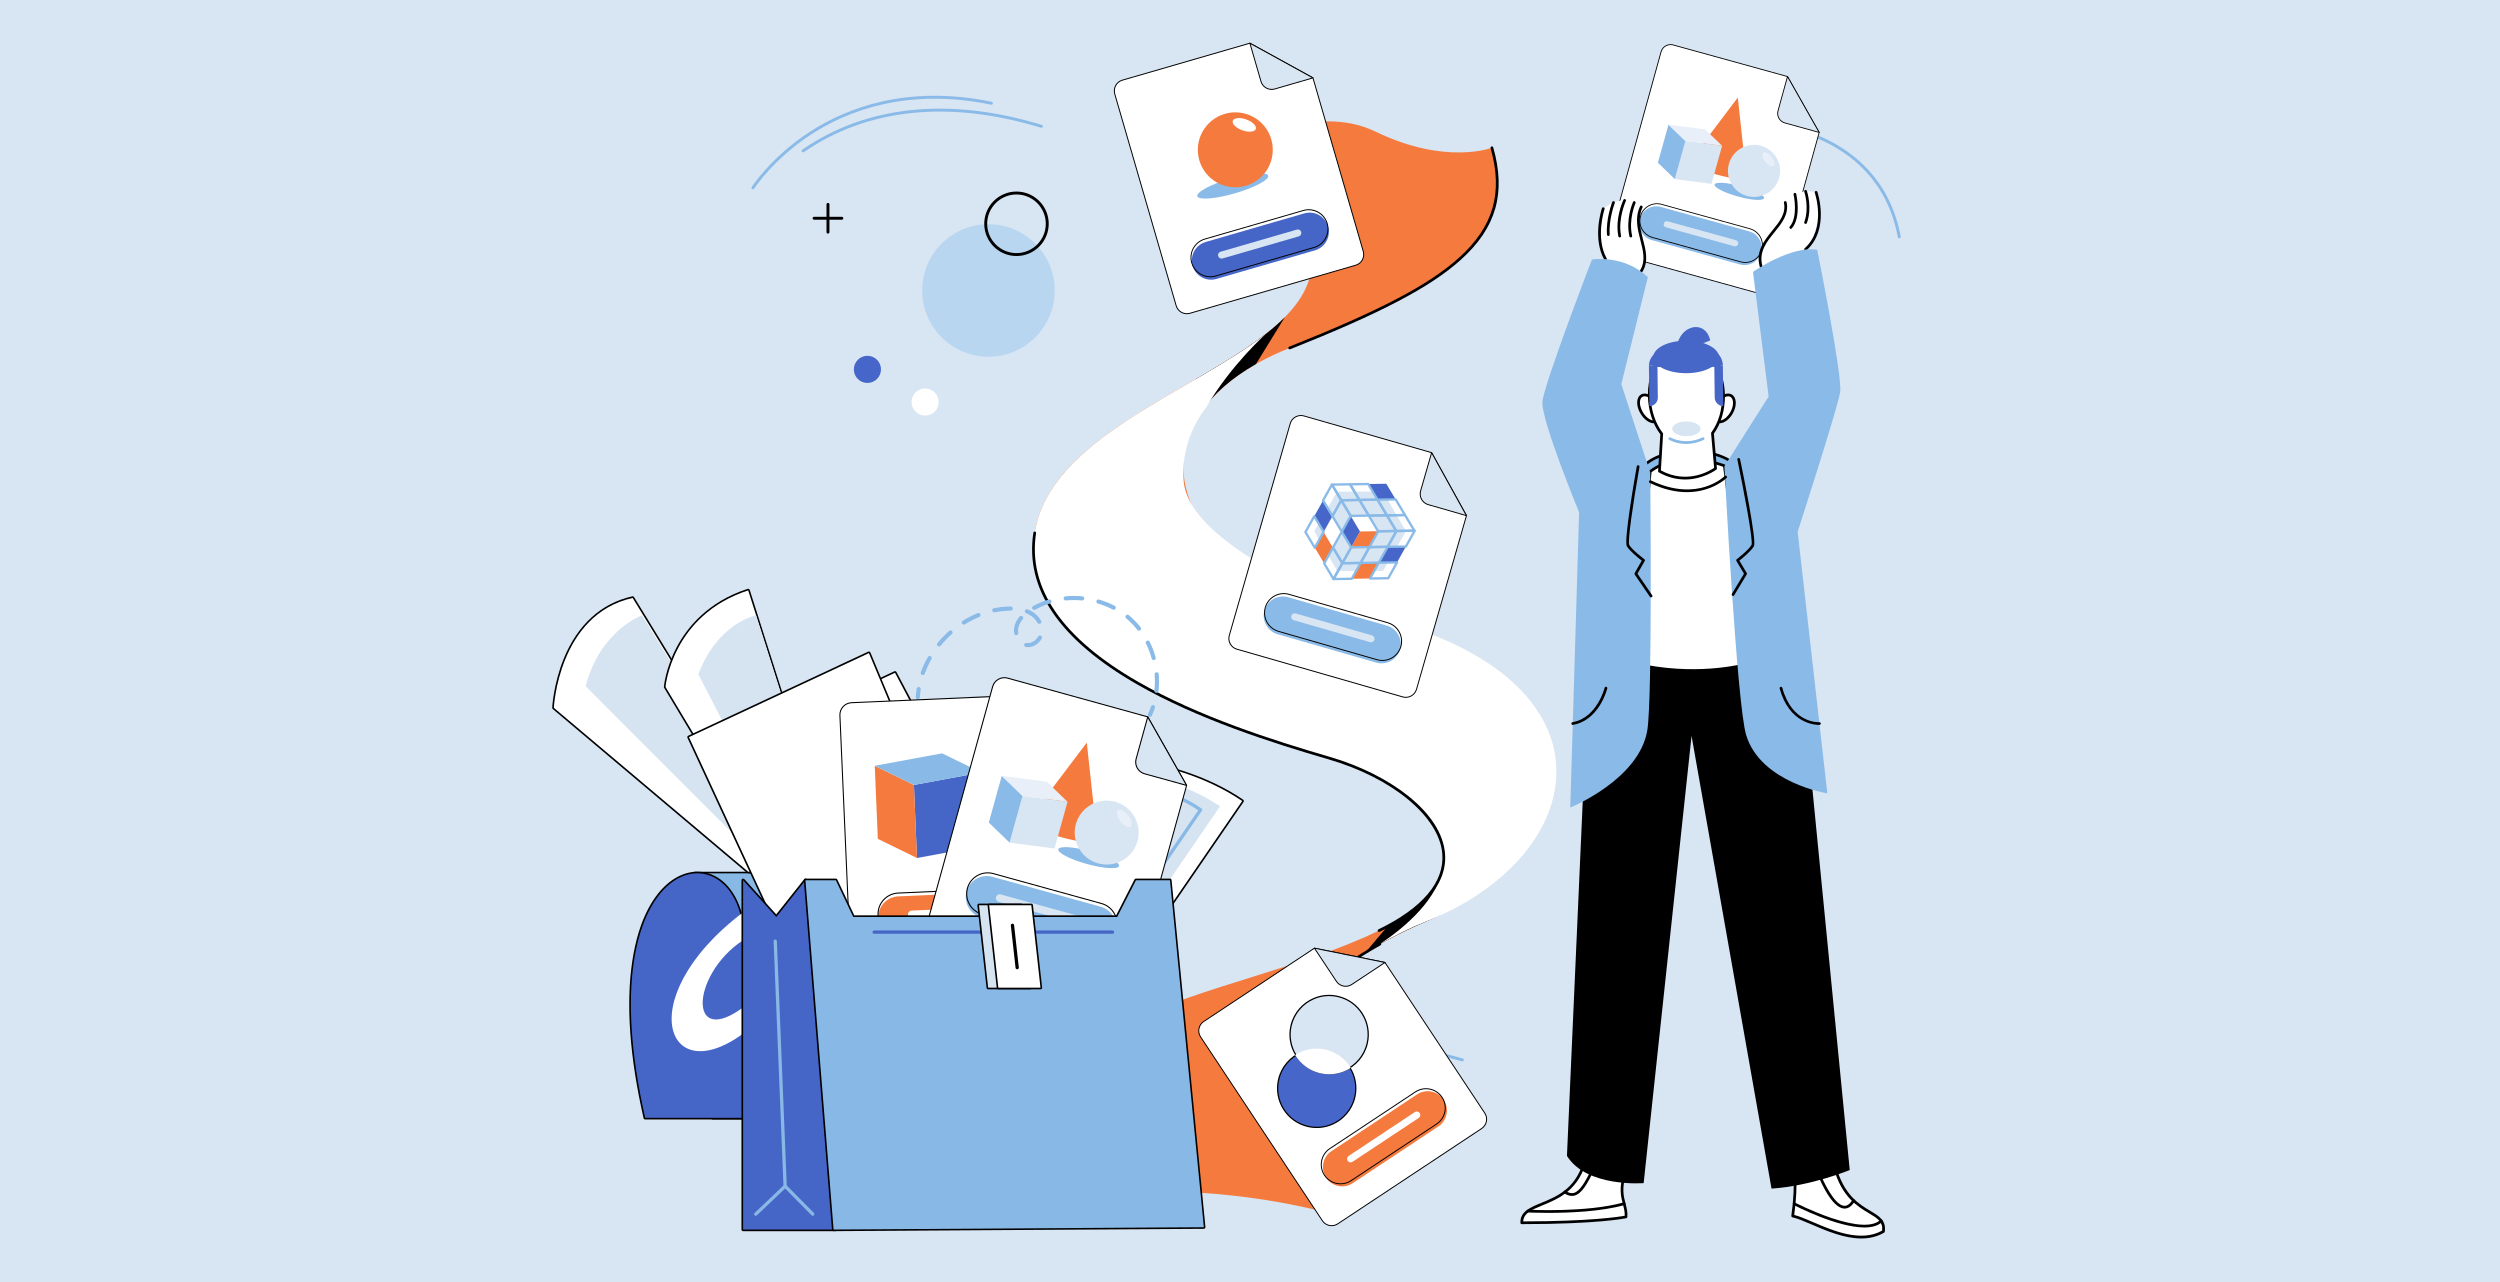 <?xml version="1.0" encoding="UTF-8"?>
<svg id="Layer_1" xmlns="http://www.w3.org/2000/svg" viewBox="0 0 1872 960">
  <rect x="0" y="0" width="1872" height="960" fill="#333333" stroke="none"/>
  <defs>
    <style>
      .cls-1 {
        fill: #4666c9;
      }

      .cls-2 {
        fill: #88b8e5;
      }

      .cls-3 {
        fill: #f57a3e;
      }

      .cls-4 {
        fill: #d6e3f1;
      }

      .cls-5 {
        fill: #4666c8;
      }

      .cls-6 {
        fill: #fff;
      }

      .cls-7 {
        fill: #d7e4f2;
      }

      .cls-8 {
        fill: none;
      }

      .cls-9 {
        fill: #e8eff8;
      }

      .cls-10 {
        isolation: isolate;
      }

      .cls-11 {
        fill: #89b9e6;
      }

      .cls-12 {
        fill: #b9d6f1;
      }

      .cls-13 {
        fill: #4666c7;
      }

      .cls-14 {
        fill: #d8e5f3;
      }

      .cls-15 {
        fill: #f47a3e;
      }

      .cls-16 {
        fill: #8abae7;
      }
    </style>
  </defs>
  <rect class="cls-8" x="-971.59" y="-95.94" width="3862.97" height="1151.22"/>
  <path class="cls-14" d="M1037.69,825.99c0-8.22-6.66-14.88-14.88-14.88s-14.88,6.66-14.88,14.88,6.66,14.88,14.88,14.88,14.88-6.66,14.88-14.88Z"/>
  <path class="cls-14" d="M553.72,1201.18c-134.06,38.57-255.53,99.24-391.58,133.74-136.06,34.5-299.84,38.03-410.51-30.16-145.19-89.45-136.23-258.38-73.41-390.53,62.82-132.15,167.16-257.84,172.57-397.93,5.11-132.39-79.07-256.11-138.47-380.98-59.4-124.87-91.42-272.54,7.38-382.77C-187.49-351-2.03-389.67,164.54-377.08c166.57,12.58,321.24,67,475.77,114.91,154.52,47.9,319.13,90.67,485.69,78.06,131.64-9.97,253.74-53.79,372.2-97.61,118.46-43.82,239.28-88.99,370.44-102.01,131.16-13.02,277.14,12.12,360.88,88.25,83.26,75.7,88.03,185.23,52.61,279.4-45.87,121.94-147.05,220.85-175.17,350.49-36.76,169.5,23.64,297.28,91.29,454.59,82.49,191.81-36.02,377.27-294.64,444.93-226.83,59.34-445.49,4.22-666.2-37.34-233.32-43.93-452.66-61.88-683.68,4.58Z"/>
  <circle class="cls-12" cx="740.16" cy="217.49" r="49.61" transform="translate(63 587.08) rotate(-45)"/>
  <path class="cls-16" d="M563.84,141.71c-.2,0-.4-.06-.59-.17-.51-.32-.66-1-.34-1.51.14-.22,14.5-22.58,43.7-41.48,26.94-17.44,72.4-35.47,136-22.32.59.12.97.7.85,1.3-.12.59-.7.97-1.3.85-62.82-12.99-107.7,4.77-134.28,21.96-28.83,18.64-42.99,40.65-43.13,40.87-.21.33-.56.51-.93.51Z"/>
  <path class="cls-16" d="M601.33,114.08c-.35,0-.69-.17-.9-.47-.34-.5-.22-1.18.28-1.52,48.11-33.24,110.14-39.66,179.39-18.56.58.18.91.79.73,1.37-.18.58-.79.91-1.37.73-68.58-20.89-129.97-14.58-177.51,18.27-.19.13-.41.19-.62.19Z"/>
  <path class="cls-16" d="M1009.32,831.43c-5.42,0-10.37-1.93-13.83-5.45-6.43-6.54-8.34-19.67-.42-30.31,5.7-7.66,14.3-11.69,21.92-13.81-18.29-10.92-50.92-10-59.89-8.95-.6.08-1.15-.36-1.22-.96-.07-.6.36-1.15.96-1.22,11.56-1.35,45-1.82,63.08,10.39.96-.22,1.9-.41,2.8-.57,19.21-3.45,70.45,11.43,72.62,12.07.58.17.91.78.74,1.36-.17.58-.78.92-1.36.74-.53-.15-52.92-15.38-71.62-12.01-.27.05-.55.1-.83.15,1.27,1.03,2.45,2.13,3.51,3.32,8.52,9.59,9.82,25.09,2.95,35.29-3.71,5.51-10.17,9.19-17.29,9.85-.72.07-1.44.1-2.14.1ZM1019.47,783.48c-7.69,1.86-16.82,5.68-22.64,13.5-5.55,7.45-7.04,20.07.22,27.46,3.44,3.51,8.62,5.22,14.2,4.7,6.38-.59,12.38-3.99,15.68-8.89,6.33-9.41,5.11-23.74-2.78-32.61-1.36-1.53-2.94-2.91-4.69-4.17Z"/>
  <path class="cls-1" d="M659.68,276.59c0-5.61-4.55-10.16-10.16-10.16s-10.16,4.55-10.16,10.16,4.55,10.16,10.16,10.16,10.16-4.55,10.16-10.16Z"/>
  <circle class="cls-6" cx="692.74" cy="301.03" r="10.16"/>
  <path class="cls-16" d="M1422.18,178.43c-.52,0-.98-.37-1.08-.89-7.95-42.59-35.85-63.13-57.86-72.87-23.94-10.59-46.3-11.07-46.52-11.07-.6-.01-1.09-.51-1.08-1.11,0-.6.51-1.1,1.11-1.08.23,0,22.97.48,47.3,11.23,22.51,9.94,51.06,30.94,59.2,74.5.11.59-.28,1.17-.88,1.28-.07.01-.14.02-.2.02Z"/>
  <g>
    <path d="M619.98,174.92c-.61,0-1.1-.49-1.1-1.1v-20.77c0-.61.49-1.1,1.1-1.1s1.1.49,1.1,1.1v20.77c0,.61-.49,1.1-1.1,1.1Z"/>
    <path d="M630.36,164.53h-20.77c-.61,0-1.1-.49-1.1-1.1s.49-1.1,1.1-1.1h20.77c.61,0,1.1.49,1.1,1.1s-.49,1.1-1.1,1.1Z"/>
  </g>
  <path d="M761.14,191.71c-13.31,0-24.14-10.83-24.14-24.14s10.83-24.14,24.14-24.14,24.14,10.83,24.14,24.14-10.83,24.14-24.14,24.14ZM761.14,145.62c-12.1,0-21.95,9.85-21.95,21.95s9.85,21.95,21.95,21.95,21.95-9.85,21.95-21.95-9.85-21.95-21.95-21.95Z"/>
  <g>
    <path class="cls-15" d="M766.9,911.45c-28.33-160.72,150.5-158.86,265.7-214.61,93.15-45.08,36.23-107.75-37.16-129.12-73.39-21.37-235.5-72.07-220.64-168.68,14.86-96.62,207.63-125.15,207.63-203.85,0-71.53-52.95-84.54-52.95-84.54,0,0,53.64-34.79,100.73-12,52.36,25.33,86.93,12,86.93,12,19.51,68.75-32.68,102.67-151.43,149.92-127.27,50.65-103.12,170.62,80.82,214.94,169.24,40.78,136.56,165.47,20.57,214.83-83.49,35.53-194.29,120.77-61.45,221.1,0,0-59.25-19.28-137.91-19.28-47.47,0-100.84,19.28-100.84,19.28Z"/>
    <path d="M893.48,311.5l5.9-3.09c9.07-13.2,22.78-25.39,41.08-35.8l21.61-35.08h0c-16.32,16.53-40.7,31.25-66.54,46.29l-2.05,27.68Z"/>
    <path d="M1075.64,662.01c-6.21,10.89-17.98,21.61-36.67,31.58l-.02.03-16.61,19.69c5.7-3.48,11.48-6.77,17.27-9.84h0c9.25-4.91,18.52-9.3,27.48-13.11,3.79-1.61,7.49-3.31,11.09-5.08l-2.55-23.27Z"/>
    <path class="cls-6" d="M1049.32,467.16c-73.58-22.65-160.41-65.49-163.03-107.4-1.38-19.3,4.37-38.23,17.15-55.13,18.17-31.11,44.24-54.43,44.24-54.43h0c-56.23,44.01-162.03,78.26-172.89,148.84-14.86,96.62,147.25,147.31,220.64,168.68,36.49,10.62,68.9,31.46,80.83,55.26h0s0,0,0,0c.37.73.71,1.47,1.04,2.2.04.09.08.18.12.27.32.73.62,1.47.9,2.21,0,.02.01.03.02.05,2.25,5.95,3.2,12.05,2.59,18.19,0,.11-.02.23-.03.34-.01.14-.03.28-.05.42-2.67,26.29-29.73,48.38-47.61,60.25,11.34-6.34,22.7-12.2,33.84-16.58,119.47-46.98,148.59-171.97-17.78-223.19Z"/>
    <path d="M965.71,261.6c-.41,0-.79-.25-.95-.65-.21-.53.05-1.12.57-1.33,67.78-26.97,104.64-46.3,127.25-66.71,25.78-23.28,33.05-48.56,23.57-81.98-.15-.54.16-1.11.71-1.27.55-.15,1.11.16,1.27.71,9.72,34.27,2.27,60.19-24.17,84.06-22.8,20.59-59.85,40.02-127.87,67.09-.13.05-.25.07-.38.07Z"/>
    <path d="M1032.6,697.87c-.38,0-.75-.21-.92-.58-.25-.51-.03-1.12.48-1.37,33.06-16,49.6-35.61,47.82-56.72-2.32-27.64-37.2-56.62-84.82-70.49-43.11-12.55-98.39-30.28-143.64-56.22-58.05-33.28-84.21-71.5-77.73-113.61.09-.56.61-.94,1.17-.86.56.09.94.61.86,1.17-6.34,41.19,19.48,78.7,76.72,111.51,45.06,25.83,100.2,43.51,143.19,56.03,22.52,6.56,43.44,17,58.89,29.4,16.7,13.41,26.18,28.23,27.41,42.88,2.34,27.83-25.34,47.31-48.98,58.74-.14.07-.3.1-.45.1Z"/>
    <path d="M1005.65,912.48c-.21,0-.43-.07-.62-.21-43.4-32.78-64.22-66.55-61.9-100.37,3.47-50.48,57.64-88,89.62-105.87.5-.28,1.12-.1,1.4.4.28.49.1,1.12-.4,1.4-31.62,17.67-85.17,54.7-88.57,104.22-2.28,33.09,18.28,66.26,61.09,98.59.45.34.54.99.2,1.44-.2.27-.51.41-.82.41Z"/>
  </g>
  <g>
    <g>
      <path class="cls-16" d="M685.9,522.83c-.12-.24-.18-.51-.17-.79.11-2.09.33-4.21.65-6.3.13-.84.92-1.42,1.76-1.29.84.13,1.43.92,1.29,1.76-.31,1.99-.52,4.01-.62,6-.05.85-.77,1.51-1.63,1.46-.57-.03-1.05-.36-1.29-.84Z"/>
      <path class="cls-16" d="M689.59,504.68c-.19-.37-.23-.81-.08-1.23,1.4-3.92,3.18-7.78,5.29-11.49.42-.74,1.37-1,2.11-.58.74.42,1,1.37.58,2.11-2.02,3.55-3.73,7.24-5.06,10.99-.29.8-1.17,1.22-1.97.94-.39-.14-.68-.41-.86-.75ZM701.78,483.24c-.27-.53-.23-1.19.18-1.69,2.66-3.25,5.6-6.31,8.76-9.1.64-.57,1.62-.5,2.18.13.56.64.5,1.62-.13,2.18-3.03,2.68-5.86,5.62-8.41,8.74-.54.66-1.51.76-2.18.22-.17-.14-.3-.31-.4-.49ZM720.28,466.91c-.36-.71-.13-1.59.55-2.02,1.76-1.1,3.57-2.13,5.4-3.07,1.91-.99,3.88-1.89,5.85-2.7.79-.32,1.69.06,2.02.85.32.79-.06,1.69-.85,2.02-1.89.77-3.77,1.64-5.6,2.58-1.75.9-3.49,1.89-5.17,2.95-.72.45-1.68.23-2.13-.49-.02-.04-.04-.08-.06-.11ZM743.13,457.67c-.06-.12-.11-.26-.14-.4-.17-.84.37-1.65,1.21-1.82,3.31-.67,6.68-1.09,10-1.24.87-.04,1.74-.06,2.62-.06.85,0,1.54.69,1.55,1.55,0,.85-.69,1.55-1.55,1.55-.83,0-1.66.02-2.48.06-3.16.14-6.37.54-9.52,1.18-.69.14-1.37-.21-1.68-.81ZM759.58,474.81c-.08-.15-.13-.31-.16-.49-.33-2.25-.14-4.51.55-6.56.72-2.13,1.89-4.18,3.48-6.08.55-.65,1.52-.74,2.18-.19.66.55.74,1.52.19,2.18-1.35,1.61-2.33,3.32-2.92,5.08-.53,1.59-.68,3.36-.42,5.13.12.85-.46,1.63-1.31,1.75-.67.1-1.3-.25-1.6-.82ZM767.08,483.64c-.15-.29-.21-.63-.15-.97.15-.84.95-1.4,1.79-1.26,1.48.26,3.06-.01,4.57-.79,1.68-.86,3.13-2.27,4.08-3.97.42-.74,1.36-1.01,2.1-.59.75.42,1.01,1.36.59,2.11-1.24,2.21-3.15,4.06-5.36,5.2-2.11,1.09-4.37,1.47-6.52,1.09-.5-.09-.89-.4-1.11-.82ZM767.58,458.43c-.2-.38-.23-.85-.06-1.28.32-.79,1.22-1.18,2.01-.86.95.38,1.88.82,2.75,1.31,3.04,1.71,5.63,4.27,7.29,7.22.44.76.16,1.69-.58,2.11-.74.42-1.69.16-2.11-.58-1.39-2.46-3.57-4.61-6.12-6.05-.75-.42-1.55-.81-2.38-1.14-.36-.14-.63-.41-.8-.73ZM773.03,455.86c-.38-.74-.11-1.66.63-2.06.45-.25.9-.49,1.36-.72,3.27-1.69,6.76-3.09,10.36-4.16.82-.24,1.68.23,1.92,1.04.24.82-.22,1.68-1.04,1.92-3.42,1.02-6.73,2.35-9.83,3.95-.43.22-.86.45-1.28.68-.75.41-1.69.14-2.1-.61,0-.01-.01-.02-.02-.04ZM796.6,448.76c-.09-.17-.15-.36-.17-.56-.08-.85.55-1.6,1.4-1.68,4.19-.39,8.45-.38,12.66.03.85.08,1.47.84,1.39,1.69-.08.85-.84,1.47-1.69,1.39-4.02-.39-8.09-.4-12.08-.02-.65.06-1.24-.29-1.52-.83ZM821.12,451.12c-.17-.34-.23-.75-.11-1.14.24-.82,1.1-1.29,1.92-1.05,4.1,1.2,8.05,2.78,11.76,4.72.76.39,1.05,1.33.66,2.09-.4.76-1.33,1.05-2.09.66-3.53-1.84-7.3-3.35-11.2-4.49-.42-.12-.75-.41-.94-.78ZM864.57,518c-.13-.26-.2-.56-.16-.88.44-3.97.48-8.03.15-12.07-.07-.85.56-1.6,1.41-1.67s1.6.56,1.67,1.41c.36,4.24.3,8.51-.15,12.67-.09.85-.86,1.46-1.71,1.37-.54-.06-.98-.38-1.21-.83ZM842.92,462.55c-.27-.53-.22-1.2.18-1.7.54-.66,1.52-.75,2.18-.2.64.53,1.28,1.08,1.9,1.64,2.5,2.26,4.84,4.77,6.94,7.47.53.68.41,1.65-.27,2.17-.67.53-1.65.41-2.17-.27-2-2.56-4.21-4.94-6.58-7.08-.59-.53-1.19-1.05-1.8-1.56-.17-.14-.3-.3-.39-.48ZM862.53,493.45c-.05-.09-.09-.19-.12-.3-1.08-3.91-2.54-7.7-4.32-11.28-.38-.76-.07-1.69.7-2.07.77-.38,1.68-.04,2.07.7,1.87,3.76,3.39,7.74,4.53,11.83.23.82-.25,1.68-1.08,1.9-.72.2-1.46-.14-1.79-.78Z"/>
      <path class="cls-16" d="M859.7,535.97c-.21-.41-.24-.9-.03-1.35.82-1.81,1.56-3.69,2.18-5.6.27-.81,1.14-1.25,1.95-.99.81.27,1.25,1.14.99,1.95-.66,2.02-1.44,4.01-2.3,5.92-.35.78-1.27,1.12-2.05.77-.33-.15-.58-.4-.73-.7Z"/>
    </g>
    <g>
      <g>
        <path d="M847.54,838.26h-313.91c-.64,0-1.18-.5-1.23-1.14l-13.58-183.07c-.03-.34.09-.68.33-.93s.56-.39.9-.39h280.26c1.36-.19,13.82-1.52,26.48,10.69,31.96,30.79,29.59,111.49,21.97,173.76-.08.62-.6,1.08-1.22,1.08ZM534.77,835.81h311.68c13.41-110.89-4.15-153.95-21.29-170.54-12.24-11.85-24.46-10.11-24.58-10.09-.06,0-.13.02-.19.02h-279.03l13.4,180.62Z"/>
        <path class="cls-2" d="M520.05,653.96h280.35s70.92-11.36,47.14,183.07h-313.91l-13.58-183.07h0Z"/>
      </g>
      <g>
        <path d="M556.32,838.26h-73.22c-.57,0-1.07-.4-1.2-.96-10.4-45.76-13.26-85.21-8.5-117.24,5-33.63,17.02-50.18,26.23-58.14,10.12-8.75,22.05-11.41,32.74-7.29,13.34,5.14,22.75,20.01,25.17,39.78,0,.05,0,.1,0,.15v142.47c0,.68-.55,1.23-1.23,1.23ZM484.09,835.81h71.01v-141.17c-2.32-18.81-11.14-32.9-23.61-37.71-9.81-3.78-20.84-1.28-30.25,6.86-12.57,10.87-21.59,30.99-25.4,56.65-4.68,31.5-1.9,70.32,8.25,115.37Z"/>
        <path class="cls-13" d="M556.32,694.56v142.47h-73.22c-44.5-195.83,63.85-218.97,73.22-142.47h0Z"/>
      </g>
      <g>
        <path d="M599.11,653.96h-38.89c-.29,0-.57-.1-.79-.29l-145.5-122.72c-.29-.25-.45-.62-.44-1,0-.18.93-17.9,8.71-36.9,10.35-25.27,28.07-41.36,51.25-46.52.51-.11,1.04.11,1.32.56l125.39,204.99c.23.38.24.85.02,1.24-.22.39-.63.63-1.07.63ZM560.68,651.5h36.25l-123.78-202.37c-22.24,5.23-38.61,20.32-48.65,44.86-6.82,16.66-8.26,32.28-8.49,35.49l144.68,122.03Z"/>
        <path class="cls-6" d="M473.73,447.74l125.39,204.99h-38.89l-145.5-122.71s3.32-69.88,59-82.28h0Z"/>
        <path class="cls-4" d="M599.11,652.73l-118.36-192.01s-31.36,11.26-42.25,53.1l138.82,138.91h21.8Z"/>
      </g>
      <g>
        <path d="M627.19,653.96h-46.02c-.43,0-.83-.23-1.05-.6l-82.84-138.34c-.13-.22-.19-.48-.17-.74.05-.56,1.26-13.85,9.59-29.63,7.69-14.57,23.15-33.98,53.14-43.73.31-.1.65-.07.94.08.29.15.51.41.61.72l66.96,210.64c.12.37.05.78-.18,1.1-.23.32-.6.5-.99.5ZM581.87,651.5h43.64l-66.08-207.85c-28.4,9.6-43.13,28.12-50.51,42.06-7.36,13.9-9.06,26.11-9.33,28.4l82.27,137.4Z"/>
        <path class="cls-6" d="M560.23,442.09l66.96,210.64h-46.02l-82.84-138.34s4.59-53.67,61.89-72.3h0Z"/>
        <path class="cls-4" d="M627.19,652.73l-61.04-192.01s-28.86,5.74-43.21,44.2l76.17,147.81h28.08Z"/>
      </g>
      <g>
        <g>
          <path d="M841.74,729.96c-.07,0-.14,0-.21-.02l-130.25-22.43c-.4-.07-.74-.33-.91-.7-.17-.37-.15-.79.06-1.14l82.88-140.07c.21-.35.57-.57.98-.6.79-.05,79.85-4.83,136.56,33.77.27.18.46.47.52.79.06.32,0,.65-.19.92l-88.41,128.94c-.23.34-.61.53-1.01.53ZM713.45,705.4l127.72,21.99,87.26-127.27c-53.2-35.56-125.76-33.06-133.35-32.69l-81.63,137.97Z"/>
          <path class="cls-6" d="M794.36,566.24l-82.88,140.07,130.25,22.43,88.41-128.94c-57.01-38.81-135.79-33.56-135.79-33.56h0Z"/>
        </g>
        <path class="cls-4" d="M799.94,575.71l-69.36,117.22,109.01,18.77,73.99-107.91c-47.71-32.48-113.64-28.08-113.64-28.08h0Z"/>
        <path class="cls-2" d="M837.59,697.14c-.07,0-.14,0-.21-.02l-90.45-15.57c-.4-.07-.74-.33-.91-.7-.17-.37-.15-.79.06-1.14l57.55-97.27c.21-.35.57-.57.98-.6.55-.04,55.58-3.36,95.07,23.51.27.18.46.47.52.79.06.32,0,.65-.19.92l-61.39,89.54c-.23.34-.61.53-1.01.53ZM749.1,679.43l87.92,15.14,60.25-87.87c-36.39-24.12-85.67-22.72-91.86-22.44l-56.31,95.17Z"/>
      </g>
      <g>
        <path d="M632.29,729.21c-.4,0-.79-.2-1.03-.56l-103.23-158.03c-.19-.3-.25-.67-.15-1.01.1-.34.34-.63.66-.78l141.12-66.18c.59-.28,1.3-.04,1.61.54l78.75,148.96c.3.56.12,1.26-.42,1.61l-116.63,75.26c-.21.13-.44.2-.67.2ZM530.86,570.46l101.79,155.83,114.66-73.98-77.68-146.93-138.77,65.08Z"/>
        <polygon class="cls-6" points="670.17 503.77 748.92 652.73 632.29 727.98 529.05 569.95 670.17 503.77 670.17 503.77"/>
      </g>
      <g>
        <path d="M589.65,712.4c-.13,0-.26-.02-.38-.06-.33-.11-.59-.34-.74-.65l-73.77-159.19c-.28-.61-.02-1.34.59-1.63l134.76-62.93c.3-.14.65-.15.96-.03.31.12.56.36.69.67l63.54,152.59c.24.58,0,1.24-.54,1.54l-124.53,69.52c-.18.1-.39.16-.6.16ZM517.51,552.58l72.7,156.87,122.42-68.34-62.63-150.4-132.49,61.87Z"/>
        <polygon class="cls-6" points="650.65 489.05 714.19 641.65 589.65 711.17 515.88 551.98 650.65 489.05 650.65 489.05"/>
      </g>
      <path class="cls-6" d="M562.63,749.42c-48.26,41.06-46.82-18.76-6.31-45.31v-20.86c-87.33,66.17-55.54,141.18,9.59,82.98l-3.29-16.8h0Z"/>
      <g>
        <path d="M625.87,921.9h-69.43c-.68,0-1.23-.55-1.23-1.23v-261.56c0-.51.31-.96.79-1.15.48-.18,1.01-.05,1.35.32l23.89,26.43,20.91-26.37c.31-.39.83-.56,1.32-.41.48.14.83.57.87,1.07l22.75,261.56c.03.34-.09.68-.32.94-.23.25-.56.4-.91.4ZM557.67,919.45h66.86l-22.37-257.14-19.89,25.09c-.22.28-.56.45-.92.46-.36.03-.71-.14-.95-.4l-22.72-25.14v257.14Z"/>
        <polygon class="cls-13" points="603.12 659.12 581.31 686.63 556.45 659.12 556.45 920.68 625.87 920.68 603.12 659.12 603.12 659.12"/>
      </g>
      <path class="cls-2" d="M608.57,910.37c-.32,0-.63-.12-.87-.37l-20.67-20.92c-.22-.22-.34-.51-.35-.82l-7.41-183.46c-.03-.68.5-1.25,1.18-1.28.68-.03,1.25.5,1.28,1.18l7.39,182.98,20.34,20.58c.48.48.47,1.26-.01,1.74-.24.24-.55.35-.86.35Z"/>
      <path class="cls-2" d="M565.92,910.37c-.32,0-.65-.13-.89-.38-.47-.49-.45-1.27.04-1.74l21.98-20.92c.49-.47,1.27-.45,1.74.04.47.49.45,1.27-.04,1.74l-21.98,20.92c-.24.23-.54.34-.85.34Z"/>
      <g>
        <g>
          <path class="cls-6" d="M787.62,718.77l-141.31,6.17c-5.03.22-9.29-3.68-9.51-8.72l-7.88-180.53c-.22-5.03,3.68-9.29,8.72-9.51l108.74-4.75c16.99,15.57,26.51,24.29,43.5,39.86l6.46,147.96c.22,5.03-3.68,9.29-8.72,9.51Z"/>
          <path d="M643.67,725.08c-4.01-.98-7.08-4.51-7.26-8.84l-7.88-180.53c-.23-5.24,3.85-9.7,9.1-9.93l108.74-4.75c.1,0,.21.03.29.1l43.5,39.86c.08.07.12.17.13.28l6.46,147.96c.11,2.54-.77,4.97-2.49,6.85-1.72,1.87-4.06,2.97-6.6,3.08l-.02-.4.02.4-141.31,6.17c-.92.04-1.81-.05-2.66-.26ZM746.23,521.84l-108.58,4.74c-4.81.21-8.55,4.29-8.34,9.1l7.88,180.53c.1,2.33,1.1,4.48,2.82,6.05,1.72,1.57,3.95,2.39,6.28,2.28l141.31-6.17h0c2.33-.1,4.48-1.1,6.05-2.82,1.57-1.72,2.39-3.95,2.28-6.28l-6.45-147.8-43.26-39.64Z"/>
        </g>
        <g>
          <path class="cls-14" d="M746.38,521.43l1.42,32.57c.22,5.03,4.48,8.94,9.51,8.72l32.57-1.42-43.5-39.86Z"/>
          <path d="M754.67,562.85c-4.01-.98-7.08-4.51-7.26-8.84l-1.42-32.57c0-.16.08-.31.23-.38.15-.07.32-.04.44.07l43.5,39.86c.12.11.16.28.11.43-.06.15-.2.25-.36.26l-32.57,1.42c-.92.04-1.81-.05-2.66-.26ZM746.82,522.37l1.38,31.61c.21,4.81,4.29,8.55,9.1,8.34l31.61-1.38-42.09-38.56Z"/>
        </g>
        <path class="cls-3" d="M758.06,699.05l-84.01,3.67c-8.7.38-16.07-6.37-16.45-15.07h0c-.38-8.7,6.37-16.07,15.07-16.45l84.01-3.67c8.7-.38,16.07,6.37,16.45,15.07h0c.38,8.7-6.37,16.07-15.07,16.45Z"/>
        <path d="M669.43,700.19c-6.81-1.66-12.02-7.66-12.34-15.01-.39-8.91,6.54-16.47,15.45-16.86l84.01-3.67c8.91-.39,16.47,6.54,16.86,15.45.39,8.91-6.54,16.47-15.45,16.86l-.02-.4.02.4-84.01,3.67c-1.56.07-3.08-.09-4.52-.44ZM760.89,665.87c-1.37-.33-2.82-.48-4.3-.42l-84.01,3.67c-8.47.37-15.06,7.56-14.69,16.03.31,6.99,5.25,12.7,11.73,14.27,1.37.33,2.82.48,4.3.42l84.01-3.67c8.47-.37,15.06-7.56,14.69-16.03-.31-6.99-5.25-12.7-11.73-14.27Z"/>
        <path class="cls-6" d="M747.94,684.76l-65.05,2.84c-1.59.07-2.93-1.16-3-2.75h0c-.07-1.59,1.16-2.93,2.75-3l65.05-2.84c1.59-.07,2.93,1.16,3,2.75h0c.07,1.59-1.16,2.93-2.75,3Z"/>
        <g class="cls-10">
          <polygon class="cls-13" points="734.73 578.42 737.02 633.14 686.64 642.48 684.35 587.76 734.73 578.42"/>
          <polygon class="cls-3" points="686.64 642.48 657.31 628.14 655.02 573.42 684.35 587.76 686.64 642.48"/>
          <polygon class="cls-11" points="684.35 587.76 655.02 573.42 705.41 564.09 734.73 578.42 684.35 587.76"/>
        </g>
      </g>
      <g>
        <g>
          <path class="cls-6" d="M837.83,737.23l-136.33-37.69c-4.86-1.34-7.71-6.37-6.36-11.22l48.15-174.17c1.34-4.86,6.37-7.7,11.22-6.36l104.91,29c11.36,20.04,17.73,31.28,29.09,51.33l-39.47,142.75c-1.34,4.86-6.37,7.7-11.22,6.36Z"/>
          <path d="M698.94,698.86c-3.52-2.17-5.34-6.47-4.19-10.65l48.15-174.17c1.4-5.06,6.65-8.04,11.71-6.64l104.91,29c.1.03.19.1.24.19l29.1,51.33c.05.09.07.2.04.3l-39.46,142.75c-.68,2.45-2.27,4.49-4.48,5.75-2.21,1.25-4.78,1.57-7.23.89l.11-.38-.11.38-136.33-37.69c-.88-.24-1.71-.61-2.45-1.07ZM859.16,537.13l-104.75-28.96c-4.64-1.28-9.45,1.45-10.74,6.09l-48.15,174.17c-.62,2.25-.33,4.6.82,6.63,1.15,2.03,3.02,3.49,5.27,4.11l136.33,37.69h0c2.25.62,4.6.33,6.63-.82,2.03-1.15,3.49-3.02,4.11-5.27l39.42-142.59-28.93-51.04Z"/>
        </g>
        <g>
          <path class="cls-14" d="M859.42,536.79l-8.69,31.42c-1.34,4.86,1.51,9.88,6.36,11.22l31.42,8.69-29.09-51.33Z"/>
          <path d="M854.54,578.75c-3.52-2.17-5.34-6.47-4.19-10.65l8.69-31.42c.04-.15.17-.27.33-.29.16-.02.32.06.39.2l29.1,51.33c.08.14.07.31-.03.44s-.26.18-.42.14l-31.42-8.69c-.89-.24-1.71-.61-2.45-1.07ZM859.55,537.82l-8.43,30.49c-1.28,4.64,1.45,9.45,6.09,10.74l30.49,8.43-28.15-49.66Z"/>
        </g>
        <path class="cls-16" d="M815.79,709.36l-81.05-22.41c-8.4-2.32-13.32-11.01-11-19.41h0c2.32-8.4,11.01-13.32,19.41-11l81.05,22.41c8.4,2.32,13.32,11.01,11,19.41h0c-2.32,8.4-11.01,13.32-19.41,11Z"/>
        <path d="M731.12,683.13c-5.97-3.68-9.07-10.99-7.11-18.08,2.38-8.59,11.3-13.65,19.9-11.28l81.05,22.41c8.59,2.38,13.65,11.3,11.28,19.9-2.38,8.59-11.3,13.65-19.9,11.28l.11-.38-.11.38-81.05-22.41c-1.5-.42-2.9-1.03-4.17-1.81ZM828.71,678.66c-1.2-.74-2.53-1.33-3.96-1.72l-81.05-22.41c-8.17-2.26-16.66,2.55-18.92,10.72-1.86,6.74,1.09,13.7,6.76,17.19,1.2.74,2.53,1.33,3.96,1.72l81.05,22.41c8.17,2.26,16.66-2.55,18.92-10.72,1.86-6.74-1.08-13.7-6.76-17.19Z"/>
        <path class="cls-14" d="M810.56,692.64l-62.76-17.35c-1.53-.42-2.43-2.01-2.01-3.54h0c.42-1.53,2.01-2.43,3.54-2.01l62.76,17.35c1.53.42,2.43,2.01,2.01,3.54h0c-.42,1.53-2.01,2.43-3.54,2.01Z"/>
        <g>
          <path class="cls-16" d="M837.94,648.5c-.73,2.62-11.49,1.93-24.05-1.54-12.56-3.47-22.15-8.41-21.43-11.04.73-2.62,11.49-1.93,24.05,1.54,12.56,3.47,22.15,8.41,21.43,11.03Z"/>
          <path class="cls-3" d="M821.64,628.79l-7.85-72.73-44.09,58.37c-.21.16-.36.34-.42.55-.7,2.53,10.47,7.82,24.95,11.83,14.48,4,26.78,5.2,27.48,2.67.06-.21.03-.44-.07-.69Z"/>
          <path class="cls-14" d="M851.75,629.81c3.52-12.74-3.95-25.93-16.69-29.45-12.74-3.52-25.93,3.95-29.45,16.69-3.52,12.74,3.95,25.93,16.69,29.45,12.74,3.52,25.93-3.95,29.45-16.69Z"/>
          <g class="cls-10">
            <polygon class="cls-14" points="799.37 600.39 789.63 635.35 755.96 630.95 765.69 595.98 799.37 600.39"/>
            <polygon class="cls-16" points="755.96 630.95 740.4 615.92 750.13 580.96 765.69 595.98 755.96 630.95"/>
            <polygon class="cls-9" points="765.69 595.98 750.13 580.96 783.81 585.36 799.37 600.39 765.69 595.98"/>
          </g>
          <path class="cls-9" d="M846.8,618.97c-1.59,1.27-5.06-.43-7.75-3.79-2.69-3.36-3.59-7.12-2.01-8.39,1.59-1.27,5.06.43,7.75,3.79,2.69,3.36,3.59,7.12,2.01,8.39Z"/>
        </g>
      </g>
      <g>
        <g>
          <path d="M624.19,921.9c-.64,0-1.17-.49-1.22-1.13l-21.07-261.56c-.03-.34.09-.68.32-.93.23-.25.56-.4.9-.4h22.75c.48,0,.91.27,1.11.7l12.71,26.81h196.09l13.72-26.84c.21-.41.63-.67,1.09-.67h25.47c.63,0,1.16.48,1.22,1.11l25.35,259.81c.03.34-.08.69-.31.94-.23.26-.56.4-.9.41l-277.25,1.75h0ZM604.45,660.35l20.87,259.09,274.76-1.73-25.11-257.36h-23.61l-13.72,26.84c-.21.41-.63.67-1.09.67h-197.62c-.47,0-.91-.27-1.11-.7l-12.71-26.81h-20.64Z"/>
          <polygon class="cls-2" points="850.61 659.12 876.08 659.12 901.43 918.93 624.19 920.68 603.12 659.12 625.87 659.12 638.92 686.63 836.54 686.63 850.61 659.12 850.61 659.12"/>
        </g>
        <path class="cls-13" d="M833.06,699.2h-178.48c-.68,0-1.23-.55-1.23-1.23s.55-1.23,1.23-1.23h178.48c.68,0,1.23.55,1.23,1.23s-.55,1.23-1.23,1.23Z"/>
        <g>
          <g>
            <path d="M771.49,740.82h-31.54c-.63,0-1.15-.47-1.22-1.09l-6.88-61.74c-.04-.35.07-.69.31-.96.23-.26.57-.41.92-.41h31.54c.63,0,1.15.47,1.22,1.09l6.88,61.74c.04.35-.07.7-.31.96-.23.26-.57.41-.92.41ZM741.04,738.36h29.07l-6.6-59.29h-29.07l6.6,59.29Z"/>
            <polygon class="cls-4" points="764.61 677.85 733.07 677.85 739.94 739.59 771.49 739.59 764.61 677.85 764.61 677.85"/>
          </g>
          <g>
            <path d="M779.11,740.82h-31.54c-.63,0-1.15-.47-1.22-1.09l-6.88-61.74c-.04-.35.07-.69.31-.96.23-.26.57-.41.92-.41h31.54c.63,0,1.15.47,1.22,1.09l6.88,61.74c.04.35-.07.7-.31.96-.23.26-.57.41-.92.41ZM748.67,738.36h29.07l-6.6-59.29h-29.07l6.61,59.29Z"/>
            <polygon class="cls-6" points="772.23 677.85 740.69 677.85 747.57 739.59 779.11 739.59 772.23 677.85 772.23 677.85"/>
          </g>
          <path d="M761.66,725.79c-.62,0-1.15-.47-1.22-1.09l-3.53-31.69c-.07-.67.41-1.28,1.09-1.36s1.28.41,1.36,1.09l3.53,31.69c.08.67-.41,1.28-1.09,1.36-.05,0-.09,0-.14,0Z"/>
        </g>
      </g>
    </g>
  </g>
  <g>
    <g>
      <path class="cls-6" d="M1015.14,198.59l-124.1,35.99c-4.42,1.28-9.04-1.26-10.33-5.68l-45.98-158.54c-1.28-4.42,1.26-9.04,5.68-10.33l95.5-27.7c18.44,10.15,28.78,15.84,47.22,25.99l37.69,129.94c1.28,4.42-1.26,9.04-5.68,10.33Z"/>
      <path d="M888.72,235.28c-3.77,0-7.25-2.48-8.36-6.28l-45.98-158.54c-1.34-4.61,1.32-9.44,5.93-10.78l95.5-27.7c.09-.03.19-.02.28.03l47.22,25.99c.08.05.15.12.17.22l37.69,129.94c.65,2.23.39,4.58-.73,6.62-1.12,2.04-2.97,3.51-5.2,4.16l-.1-.35.1.35-124.1,35.99c-.81.23-1.62.35-2.42.35ZM935.87,32.73l-95.35,27.65c-4.22,1.22-6.66,5.65-5.44,9.88l45.98,158.54c.59,2.05,1.95,3.74,3.81,4.76,1.87,1.03,4.02,1.27,6.06.67l124.1-35.99h0c2.04-.59,3.74-1.95,4.76-3.81,1.03-1.87,1.26-4.02.67-6.06l-37.64-129.8-46.96-25.84Z"/>
    </g>
    <g>
      <path class="cls-14" d="M935.91,32.34l8.29,28.6c1.28,4.42,5.9,6.97,10.32,5.68l28.6-8.29-47.22-25.99Z"/>
      <path d="M952.22,67.31c-3.77,0-7.25-2.48-8.36-6.28l-8.29-28.6c-.04-.14,0-.29.12-.38.12-.09.27-.11.4-.03l47.22,25.99c.13.07.2.21.19.36-.02.15-.12.27-.26.31l-28.6,8.29c-.81.23-1.62.35-2.42.35ZM936.51,33.08l8.05,27.76c1.22,4.22,5.65,6.66,9.88,5.44l27.76-8.05-45.68-25.14Z"/>
    </g>
    <path class="cls-13" d="M984.64,187.47l-73.78,21.4c-7.64,2.22-15.64-2.18-17.85-9.83h0c-2.22-7.64,2.18-15.64,9.83-17.85l73.78-21.4c7.64-2.22,15.64,2.18,17.85,9.83h0c2.22,7.64-2.18,15.64-9.83,17.85Z"/>
    <path d="M906.22,207.62c-6.41,0-12.32-4.2-14.19-10.66-2.27-7.82,2.25-16.03,10.07-18.3l73.78-21.4c7.82-2.27,16.03,2.25,18.3,10.07,2.27,7.82-2.25,16.03-10.07,18.3l-.1-.35.1.35-73.78,21.4c-1.37.4-2.75.59-4.11.59ZM979.98,157.4c-1.29,0-2.6.18-3.91.56l-73.78,21.4c-7.44,2.16-11.74,9.96-9.58,17.4,1.78,6.14,7.41,10.13,13.5,10.14,1.29,0,2.6-.18,3.91-.56l73.78-21.4c7.44-2.16,11.74-9.96,9.58-17.4-1.78-6.14-7.41-10.13-13.5-10.13Z"/>
    <path class="cls-14" d="M972.56,176.97l-57.13,16.57c-1.4.4-2.85-.4-3.26-1.79h0c-.4-1.4.4-2.86,1.79-3.26l57.13-16.57c1.4-.4,2.86.4,3.26,1.79h0c.4,1.4-.4,2.86-1.79,3.26Z"/>
    <g>
      <path class="cls-16" d="M949.65,131.51c.89,3.06-10.28,9-24.95,13.25-14.67,4.25-27.28,5.22-28.17,2.16-.89-3.06,10.28-9,24.95-13.25,14.67-4.25,27.28-5.22,28.17-2.16Z"/>
      <path class="cls-15" d="M951.95,104.37c-4.32-14.88-19.88-23.45-34.77-19.13-14.89,4.32-23.45,19.88-19.14,34.77,4.32,14.89,19.88,23.45,34.77,19.13,14.89-4.32,23.45-19.88,19.14-34.77Z"/>
      <path class="cls-6" d="M940.34,96.59c-.8,2.24-5.31,2.68-10.07.98-4.76-1.7-7.96-4.9-7.16-7.14.8-2.24,5.31-2.68,10.07-.98,4.76,1.7,7.96,4.9,7.16,7.14Z"/>
    </g>
  </g>
  <g>
    <g>
      <path class="cls-6" d="M1050.37,521.84l-124.17-35.72c-4.42-1.27-6.98-5.89-5.71-10.31l45.63-158.64c1.27-4.42,5.89-6.98,10.31-5.71l95.56,27.49c10.19,18.42,15.9,28.74,26.09,47.16l-37.4,130.02c-1.27,4.42-5.89,6.98-10.31,5.71Z"/>
      <path d="M923.86,485.47c-3.19-2.01-4.82-5.96-3.72-9.76l45.63-158.64c1.33-4.61,6.15-7.28,10.76-5.95l95.56,27.49c.09.03.17.09.22.17l26.09,47.16c.05.08.06.18.03.28l-37.4,130.02c-.64,2.23-2.12,4.08-4.15,5.21-2.03,1.13-4.38,1.39-6.61.75l.1-.35-.1.35-124.17-35.72c-.81-.23-1.55-.57-2.23-1ZM1071.75,339.26l-95.41-27.45c-4.22-1.21-8.65,1.23-9.86,5.46l-45.63,158.64c-.59,2.05-.35,4.2.69,6.06,1.03,1.86,2.72,3.21,4.77,3.8l124.17,35.72h0c2.05.59,4.2.35,6.06-.69,1.86-1.03,3.21-2.73,3.8-4.77l37.36-129.88-25.94-46.9Z"/>
    </g>
    <g>
      <path class="cls-14" d="M1071.99,338.95l-8.23,28.62c-1.27,4.42,1.28,9.04,5.71,10.31l28.62,8.23-26.09-47.16Z"/>
      <path d="M1067.14,377.23c-3.19-2.01-4.82-5.96-3.72-9.76l8.23-28.62c.04-.14.16-.24.31-.26.15-.02.29.06.36.18l26.09,47.16c.07.13.06.29-.03.4-.09.12-.24.16-.38.12l-28.62-8.23c-.81-.23-1.55-.57-2.23-1ZM1072.1,339.89l-7.99,27.78c-1.21,4.22,1.23,8.65,5.46,9.86l27.77,7.99-25.24-45.63Z"/>
    </g>
    <path class="cls-16" d="M1030.5,496.16l-73.83-21.24c-7.65-2.2-12.06-10.18-9.86-17.83h0c2.2-7.65,10.18-12.06,17.83-9.86l73.83,21.24c7.65,2.2,12.06,10.18,9.86,17.83h0c-2.2,7.65-10.18,12.06-17.83,9.86Z"/>
    <path d="M953.41,471.4c-5.42-3.42-8.18-10.13-6.32-16.59,2.25-7.83,10.45-12.36,18.28-10.11l73.83,21.24c7.83,2.25,12.36,10.45,10.11,18.28-2.25,7.83-10.45,12.36-18.28,10.11l.1-.35-.1.35-73.83-21.24c-1.37-.39-2.64-.97-3.79-1.7ZM1042.59,468.25c-1.09-.69-2.3-1.24-3.6-1.61l-73.83-21.24c-7.44-2.14-15.24,2.17-17.38,9.62-1.77,6.14.86,12.52,6.01,15.77,1.09.69,2.3,1.24,3.6,1.61l73.83,21.24c7.44,2.14,15.24-2.17,17.38-9.62,1.77-6.14-.86-12.52-6.01-15.77Z"/>
    <path class="cls-14" d="M1025.88,480.85l-57.16-16.44c-1.4-.4-2.2-1.86-1.8-3.26h0c.4-1.4,1.86-2.2,3.26-1.8l57.16,16.44c1.4.4,2.2,1.86,1.8,3.26h0c-.4,1.4-1.86,2.2-3.26,1.8Z"/>
    <g>
      <polygon class="cls-14" points="1035.6 368.09 1001.28 368.09 984.12 397.81 1001.28 427.53 1035.6 427.53 1052.76 397.81 1035.6 368.09"/>
      <g>
        <polygon class="cls-3" points="1018.81 421.53 1032.47 421.32 1025.86 433.18 1012.2 433.39 1018.81 421.53"/>
        <polygon class="cls-3" points="991.13 398.29 998.14 410.01 991.54 421.87 984.53 410.14 991.13 398.29"/>
        <polygon class="cls-6" points="1024.93 386.09 1031.94 397.81 1018.36 398.02 1011.35 386.3 1024.93 386.09"/>
        <polygon class="cls-1" points="1011.36 386.29 1018.37 398.02 1011.76 409.88 1004.75 398.15 1011.36 386.29"/>
        <polygon class="cls-1" points="1039.07 409.46 1052.73 409.25 1046.13 421.11 1032.47 421.32 1039.07 409.46"/>
        <polygon class="cls-1" points="1038.05 362.23 1045.06 373.95 1031.49 374.16 1024.48 362.43 1038.05 362.23"/>
        <polygon class="cls-6" points="997.74 386.43 1004.75 398.15 998.14 410.01 991.13 398.29 997.74 386.43"/>
        <polygon class="cls-3" points="1018.37 398.02 1032.02 397.81 1025.42 409.67 1011.76 409.88 1018.37 398.02"/>
        <polygon class="cls-1" points="990.73 374.7 997.74 386.43 991.13 398.29 984.12 386.56 990.73 374.7"/>
        <g>
          <path class="cls-16" d="M1038.5,386.76c-.31,0-.6-.16-.76-.43l-7.01-11.72c-.16-.27-.17-.61-.01-.88.15-.28.44-.45.76-.45l13.57-.21c.33,0,.61.16.77.43l7.01,11.72c.16.27.17.61.01.88-.15.28-.44.45-.76.45l-13.57.21h-.01ZM1033.03,375.02l5.96,9.97,11.54-.18-5.96-9.97-11.53.18Z"/>
          <path class="cls-16" d="M1045.51,398.49c-.31,0-.6-.16-.76-.43l-7.01-11.72c-.16-.27-.17-.61-.01-.88.15-.27.44-.45.76-.45l13.57-.21h.01c.31,0,.6.16.76.43l7.01,11.72c.16.27.17.61.01.88-.15.28-.44.45-.76.45l-13.57.21h-.01ZM1040.04,386.74l5.96,9.97,11.54-.18-5.96-9.97-11.54.18Z"/>
          <path class="cls-16" d="M1017.92,375.25c-.31,0-.6-.16-.76-.43l-7.01-11.72c-.16-.27-.17-.61-.01-.88.15-.28.44-.45.76-.45l13.57-.21h.01c.31,0,.6.16.76.43l7.01,11.72c.16.27.17.61.01.88-.15.27-.44.45-.76.45l-13.57.21h-.01ZM1012.45,363.5l5.96,9.97,11.54-.18-5.96-9.97-11.54.18Z"/>
          <path class="cls-16" d="M1011.35,387.18c-.31,0-.6-.16-.76-.43l-7.01-11.72c-.16-.27-.17-.61-.01-.88.15-.28.44-.45.76-.45l13.57-.21h.01c.31,0,.6.16.76.43l7.01,11.72c.16.27.17.61.01.88-.15.28-.44.45-.76.45l-13.57.21h-.01ZM1005.89,375.43l5.96,9.97,11.54-.18-5.96-9.97-11.54.18Z"/>
          <path class="cls-16" d="M1024.93,386.97c-.31,0-.6-.16-.76-.43l-7.01-11.72c-.16-.27-.17-.61-.01-.88.15-.28.44-.45.76-.45l13.57-.21c.34,0,.61.16.77.43l7.01,11.72c.16.27.17.61.01.88-.15.28-.44.45-.76.45l-13.57.21h-.01ZM1019.46,375.22l5.96,9.97,11.54-.18-5.96-9.97-11.54.18Z"/>
          <path class="cls-16" d="M1031.94,398.7c-.31,0-.6-.16-.76-.43l-7.01-11.72c-.16-.27-.17-.61-.01-.88.15-.28.44-.45.76-.45l13.57-.21c.33,0,.61.16.77.43l7.01,11.72c.16.27.17.61.01.88-.15.28-.44.45-.76.45l-13.57.21h-.01ZM1026.47,386.95l5.96,9.97,11.54-.18-5.96-9.97-11.54.18Z"/>
          <path class="cls-16" d="M1004.35,375.46c-.31,0-.6-.16-.76-.43l-7.01-11.72c-.16-.27-.17-.61-.01-.88.15-.28.44-.45.76-.45l13.57-.21c.33.01.61.16.77.43l7.01,11.72c.16.27.17.61.01.88-.15.28-.44.45-.76.45l-13.57.21h-.01ZM998.88,363.71l5.96,9.97,11.54-.18-5.96-9.97-11.54.18Z"/>
          <path class="cls-16" d="M1018.81,422.41c-.31,0-.6-.16-.76-.43-.16-.27-.17-.61-.01-.88l6.61-11.86c.15-.27.44-.45.76-.45l13.66-.21h.01c.31,0,.6.16.76.43.16.27.17.61.01.88l-6.61,11.86c-.15.27-.44.45-.76.45l-13.66.21h-.01ZM1025.94,410.54l-5.61,10.08,11.62-.18,5.61-10.08-11.62.18Z"/>
          <path class="cls-16" d="M1025.86,434.06c-.31,0-.6-.16-.76-.43-.16-.27-.17-.61-.01-.88l6.61-11.86c.15-.28.44-.45.76-.45l13.66-.21c.34,0,.61.16.77.43.16.27.17.61.01.88l-6.61,11.86c-.15.28-.44.45-.76.45l-13.66.21h-.01ZM1032.99,422.19l-5.61,10.08,11.62-.18,5.61-10.08-11.62.18Z"/>
          <path class="cls-16" d="M1025.42,410.55c-.31,0-.6-.16-.76-.43-.16-.27-.17-.61-.01-.88l6.61-11.86c.15-.27.44-.45.76-.45l13.66-.21c.34,0,.61.16.77.43.16.27.17.61.01.88l-6.61,11.86c-.15.28-.44.45-.76.45l-13.66.21h-.01ZM1032.55,398.69l-5.61,10.08,11.62-.18,5.61-10.08-11.62.18Z"/>
          <path class="cls-16" d="M1039.08,410.34c-.31,0-.6-.16-.76-.43-.16-.27-.17-.61-.01-.88l6.61-11.86c.15-.28.44-.45.76-.45l13.66-.21c.34,0,.61.16.77.43.16.27.17.61.01.88l-6.61,11.86c-.15.27-.44.45-.76.45l-13.66.21h-.01ZM1046.2,398.48l-5.61,10.08,11.62-.18,5.61-10.08-11.62.18Z"/>
          <path class="cls-16" d="M1005.15,422.62c-.31,0-.6-.16-.76-.43-.16-.27-.17-.61-.01-.88l6.61-11.86c.15-.27.44-.45.76-.45l13.66-.21c.33,0,.61.16.77.43.16.27.17.61.01.88l-6.61,11.86c-.15.28-.44.45-.76.45l-13.66.21h-.01ZM1012.28,410.75l-5.62,10.08,11.62-.18,5.61-10.08-11.62.18Z"/>
          <path class="cls-16" d="M998.55,434.48c-.31,0-.6-.16-.76-.43-.16-.27-.17-.61-.01-.88l6.61-11.86c.15-.27.44-.45.76-.45l13.66-.21c.34,0,.61.16.77.43s.17.61.01.88l-6.61,11.86c-.15.28-.44.45-.76.45l-13.66.21h-.01ZM1005.67,422.61l-5.61,10.08,11.62-.18,5.62-10.08-11.62.18Z"/>
          <path class="cls-16" d="M1004.75,399.03c-.31,0-.6-.16-.76-.43l-7.01-11.72c-.16-.27-.17-.61-.01-.88l6.61-11.86c.15-.28.44-.45.76-.45.33,0,.61.16.77.43l7.01,11.72c.16.27.17.61.01.88l-6.61,11.86c-.15.28-.44.45-.76.45h-.01ZM998.76,386.41l5.96,9.97,5.61-10.08-5.96-9.97-5.61,10.08Z"/>
          <path class="cls-16" d="M984.53,411.03c-.31,0-.6-.16-.76-.43l-7.01-11.72c-.16-.27-.17-.61-.01-.88l6.61-11.86c.15-.28.44-.45.76-.45.34,0,.61.16.77.43l7.01,11.72c.16.27.17.61.01.88l-6.61,11.86c-.15.28-.44.45-.76.45h-.01ZM978.53,398.4l5.96,9.97,5.61-10.08-5.96-9.97-5.61,10.08Z"/>
          <path class="cls-16" d="M998.54,434.47c-.31,0-.6-.16-.76-.43l-7.01-11.72c-.16-.27-.17-.61-.01-.88l6.61-11.86c.15-.28.44-.45.76-.45.33,0,.61.16.77.43l7.01,11.72c.16.27.17.61.01.88l-6.61,11.86c-.15.27-.44.45-.76.45h-.01ZM992.55,421.85l5.96,9.97,5.62-10.08-5.96-9.97-5.61,10.08Z"/>
          <path class="cls-16" d="M997.74,387.31c-.31,0-.6-.16-.76-.43l-7.01-11.72c-.16-.27-.17-.61-.01-.88l6.61-11.86c.15-.28.44-.45.76-.45.34,0,.61.16.77.43l7.01,11.72c.16.27.17.61.01.88l-6.61,11.86c-.15.28-.44.45-.76.45h-.01ZM991.75,374.69l5.96,9.97,5.61-10.08-5.96-9.97-5.61,10.08Z"/>
          <path class="cls-16" d="M1005.15,422.62c-.31,0-.6-.16-.76-.43l-7.01-11.72c-.16-.27-.17-.61-.01-.88l6.61-11.86c.15-.28.44-.45.76-.45h.01c.31,0,.6.16.76.43l7.01,11.72c.16.27.17.61.01.88l-6.61,11.86c-.15.28-.44.45-.76.45h-.01ZM999.16,409.99l5.96,9.97,5.61-10.08-5.96-9.97-5.61,10.08Z"/>
        </g>
      </g>
    </g>
  </g>
  <g>
    <g>
      <g>
        <path class="cls-6" d="M1109.45,845.05l-107.71,71.36c-3.84,2.54-9.01,1.49-11.55-2.34l-91.17-137.61c-2.54-3.84-1.49-9.01,2.34-11.55l82.89-54.92c20.63,4.19,32.19,6.54,52.82,10.72l74.73,112.79c2.54,3.84,1.49,9.01-2.34,11.55Z"/>
        <path d="M999.73,917.76c-3.6,1.13-7.66-.2-9.85-3.5l-91.17-137.61c-2.65-4-1.55-9.41,2.45-12.05l82.89-54.92c.08-.05.18-.07.27-.05l52.82,10.72c.09.02.18.08.23.16l74.73,112.79c1.28,1.94,1.74,4.26,1.27,6.53-.46,2.28-1.78,4.24-3.72,5.52l-.2-.3.2.3-107.71,71.36c-.7.46-1.44.81-2.21,1.05ZM984.32,710.37l-82.77,54.83c-3.66,2.43-4.67,7.38-2.24,11.05l91.17,137.61c1.18,1.78,2.97,2.99,5.06,3.41,2.09.42,4.21,0,5.99-1.17l107.71-71.36h0c1.77-1.18,2.99-2.97,3.41-5.06.42-2.09,0-4.21-1.17-5.99l-74.64-112.66-52.53-10.66Z"/>
      </g>
      <g>
        <path class="cls-14" d="M984.25,709.99l16.45,24.82c2.54,3.84,7.71,4.89,11.55,2.34l24.82-16.45-52.82-10.72Z"/>
        <path d="M1010.24,738.51c-3.6,1.13-7.66-.2-9.85-3.5l-16.45-24.82c-.08-.12-.08-.28,0-.4.08-.12.23-.18.37-.15l52.82,10.72c.14.03.26.14.28.29.03.14-.03.29-.16.37l-24.82,16.45c-.7.46-1.44.81-2.21,1.05ZM985.03,710.52l15.96,24.09c2.43,3.66,7.38,4.67,11.05,2.24l24.09-15.96-51.1-10.37Z"/>
      </g>
      <path class="cls-15" d="M1077.02,843.52l-64.04,42.43c-6.63,4.4-15.58,2.58-19.97-4.05h0c-4.4-6.63-2.58-15.58,4.05-19.97l64.04-42.43c6.63-4.4,15.58-2.58,19.97,4.05h0c4.4,6.63,2.58,15.58-4.05,19.97Z"/>
      <path d="M1008.18,886.15c-6.11,1.91-13.01-.34-16.73-5.94-4.5-6.79-2.63-15.97,4.16-20.47l64.04-42.43c6.79-4.5,15.97-2.63,20.47,4.16,4.5,6.79,2.63,15.98-4.16,20.47l-.2-.3.2.3-64.04,42.43c-1.19.79-2.45,1.38-3.75,1.79ZM1063.61,816.22c-1.23.39-2.43.95-3.56,1.7l-64.04,42.43c-6.46,4.28-8.23,13.01-3.95,19.47,3.53,5.33,10.09,7.46,15.9,5.65,1.23-.39,2.43-.95,3.56-1.7l64.04-42.43c6.46-4.28,8.23-13.01,3.95-19.47-3.53-5.33-10.09-7.47-15.91-5.65Z"/>
      <path class="cls-6" d="M1062.37,837.1l-49.59,32.85c-1.21.8-2.84.47-3.65-.74h0c-.8-1.21-.47-2.84.74-3.65l49.59-32.85c1.21-.8,2.84-.47,3.65.74h0c.8,1.21.47,2.84-.74,3.65Z"/>
    </g>
    <g>
      <g>
        <path d="M975.21,789.26c5.4-2.27,11.28-2.76,17.01-1.44,7.24,1.67,13.4,6.07,17.34,12.37,3.94,6.31,5.19,13.77,3.51,21.01-2.01,8.7-8.13,15.95-16.37,19.41-5.4,2.27-11.28,2.76-17.01,1.44-7.24-1.67-13.4-6.07-17.34-12.37-3.94-6.3-5.19-13.77-3.51-21.01,2.01-8.7,8.13-15.95,16.37-19.41h0ZM974.47,787.49c-8.52,3.58-15.26,11.06-17.5,20.75-3.7,16.01,6.28,31.98,22.29,35.68,6.32,1.46,12.63.79,18.18-1.54,8.52-3.58,15.26-11.06,17.5-20.75,3.7-16.01-6.28-31.98-22.29-35.68-6.32-1.46-12.63-.79-18.18,1.54h0Z"/>
        <path class="cls-1" d="M997.08,841.5c-5.59,2.34-11.67,2.86-17.6,1.49-7.49-1.73-13.86-6.27-17.94-12.8-4.07-6.52-5.37-14.24-3.63-21.73,2.08-9,8.41-16.5,16.94-20.08,5.59-2.34,11.67-2.86,17.6-1.49,7.49,1.73,13.86,6.27,17.94,12.8s5.37,14.24,3.63,21.73c-2.08,9-8.41,16.5-16.93,20.08t0,0Z"/>
      </g>
      <g>
        <path d="M984.51,749c5.4-2.27,11.28-2.76,17.01-1.44,14.95,3.45,24.31,18.43,20.85,33.38-2.01,8.7-8.13,15.96-16.37,19.41-5.4,2.27-11.28,2.76-17.01,1.44-7.24-1.67-13.4-6.07-17.34-12.37-3.94-6.3-5.19-13.77-3.51-21.01,2.01-8.7,8.13-15.95,16.37-19.41h0ZM983.77,747.23c-8.52,3.57-15.26,11.06-17.5,20.75-3.7,16.01,6.28,31.98,22.29,35.68,6.32,1.46,12.63.79,18.18-1.54,8.52-3.57,15.26-11.06,17.5-20.75,3.7-16.01-6.28-31.98-22.29-35.68-6.32-1.46-12.63-.79-18.18,1.54h0Z"/>
        <path class="cls-14" d="M1006.38,801.23c-5.59,2.34-11.67,2.86-17.6,1.49-15.47-3.57-25.14-19.06-21.57-34.53,2.08-9,8.41-16.5,16.94-20.08,5.59-2.34,11.67-2.86,17.59-1.49,7.49,1.73,13.86,6.28,17.94,12.8s5.36,14.24,3.63,21.73c-2.08,9-8.41,16.5-16.93,20.08t0,0Z"/>
      </g>
      <path class="cls-6" d="M992.65,785.95c-8.18-1.89-16.36-.2-22.89,4.04,4.01,6.67,10.61,11.78,18.8,13.67,8.18,1.89,16.36.2,22.89-4.04-4.01-6.67-10.61-11.78-18.8-13.67Z"/>
    </g>
  </g>
  <g>
    <g>
      <g>
        <path class="cls-6" d="M1320.87,220.75l-111.16-30.73c-3.96-1.09-6.28-5.19-5.19-9.15l39.26-142.01c1.1-3.96,5.19-6.28,9.15-5.19l85.54,23.65c9.26,16.34,14.46,25.51,23.72,41.85l-32.18,116.39c-1.09,3.96-5.19,6.28-9.15,5.19Z"/>
        <path d="M1207.62,189.46c-2.87-1.77-4.35-5.28-3.41-8.68l39.26-142.01c1.14-4.13,5.43-6.55,9.55-5.41l85.54,23.65c.08.02.15.08.2.15l23.72,41.85c.04.08.05.16.03.25l-32.18,116.39c-.55,2-1.85,3.66-3.65,4.68-1.8,1.02-3.9,1.28-5.9.73l.09-.31-.09.31-111.16-30.73c-.72-.2-1.39-.5-2-.87ZM1338.26,57.6l-85.41-23.61c-3.78-1.05-7.71,1.18-8.75,4.96l-39.26,142.01c-.51,1.83-.27,3.75.67,5.4.94,1.65,2.46,2.84,4.29,3.35l111.16,30.73h0c1.83.51,3.75.27,5.4-.67s2.84-2.46,3.35-4.29l32.14-116.26-23.59-41.62Z"/>
      </g>
      <g>
        <path class="cls-14" d="M1338.47,57.32l-7.08,25.62c-1.09,3.96,1.23,8.06,5.19,9.15l25.62,7.08-23.72-41.85Z"/>
        <path d="M1334.49,91.53c-2.87-1.77-4.35-5.28-3.41-8.68l7.08-25.62c.03-.13.14-.22.27-.24.13-.02.26.05.32.16l23.72,41.85c.06.11.05.26-.03.36-.08.1-.22.15-.34.11l-25.62-7.08c-.72-.2-1.39-.5-2-.87ZM1338.58,58.16l-6.87,24.86c-1.05,3.78,1.18,7.71,4.96,8.75l24.86,6.87-22.95-40.49Z"/>
      </g>
      <path class="cls-16" d="M1302.89,198.02l-66.09-18.27c-6.85-1.89-10.86-8.98-8.97-15.82h0c1.89-6.85,8.98-10.86,15.82-8.97l66.09,18.27c6.85,1.89,10.86,8.98,8.97,15.82h0c-1.89,6.85-8.98,10.86-15.82,8.97Z"/>
      <path d="M1233.86,176.63c-4.87-3-7.4-8.96-5.8-14.74,1.94-7.01,9.21-11.13,16.22-9.19l66.09,18.27c7.01,1.94,11.13,9.21,9.19,16.22-1.94,7.01-9.21,11.13-16.22,9.19l.09-.31-.09.31-66.09-18.27c-1.23-.34-2.36-.84-3.4-1.48ZM1313.43,172.99c-.98-.6-2.06-1.08-3.23-1.41l-66.09-18.27c-6.66-1.84-13.58,2.08-15.42,8.74-1.52,5.5.88,11.17,5.51,14.02.98.61,2.06,1.08,3.23,1.41l66.09,18.27c6.66,1.84,13.58-2.08,15.42-8.74,1.52-5.5-.88-11.17-5.51-14.02Z"/>
      <path class="cls-14" d="M1298.63,184.39l-51.17-14.15c-1.25-.35-1.98-1.64-1.64-2.89h0c.35-1.25,1.64-1.98,2.89-1.64l51.17,14.15c1.25.35,1.98,1.64,1.64,2.89h0c-.35,1.25-1.64,1.98-2.89,1.64Z"/>
      <g>
        <path class="cls-16" d="M1320.96,148.4c-.59,2.14-9.37,1.58-19.61-1.25-10.24-2.83-18.06-6.86-17.47-9,.59-2.14,9.37-1.58,19.61,1.25,10.24,2.83,18.06,6.86,17.47,9Z"/>
        <path class="cls-3" d="M1307.67,132.33l-6.4-59.3-35.95,47.59c-.17.13-.29.28-.34.45-.57,2.06,8.54,6.38,20.34,9.64,11.81,3.26,21.84,4.24,22.41,2.18.05-.17.02-.36-.06-.56Z"/>
        <path class="cls-14" d="M1332.21,133.16c2.87-10.39-3.22-21.14-13.61-24.01-10.39-2.87-21.14,3.22-24.01,13.61-2.87,10.39,3.22,21.14,13.61,24.01,10.39,2.87,21.14-3.22,24.01-13.61Z"/>
        <g class="cls-10">
          <polygon class="cls-14" points="1289.51 109.17 1281.57 137.68 1254.11 134.09 1262.05 105.58 1289.51 109.17"/>
          <polygon class="cls-16" points="1254.11 134.09 1241.42 121.84 1249.36 93.33 1262.05 105.58 1254.11 134.09"/>
          <polygon class="cls-9" points="1262.05 105.58 1249.36 93.33 1276.82 96.92 1289.51 109.17 1262.05 105.58"/>
        </g>
        <path class="cls-9" d="M1328.18,124.32c-1.29,1.04-4.12-.35-6.32-3.09-2.2-2.74-2.93-5.81-1.64-6.84,1.29-1.04,4.12.35,6.32,3.09,2.2,2.74,2.93,5.81,1.64,6.84Z"/>
      </g>
    </g>
    <g>
      <path class="cls-6" d="M1217.15,876.79c-6.38,19.41,1.18,24.27.42,34.42,0,0-19.8,4.41-78.04,4.41-.56-18.64,39.61-8.38,48.05-49.75l29.58,10.92Z"/>
      <path d="M1139.52,916.64c-.55,0-1.01-.44-1.03-.99-.25-8.42,7.15-11.46,15.72-14.98,12.25-5.03,27.5-11.29,32.34-35.01.06-.29.24-.54.51-.69.26-.14.57-.17.85-.07l29.58,10.92c.52.19.79.76.62,1.28-4.03,12.27-2.37,18.6-.9,24.18.84,3.2,1.64,6.23,1.36,9.99-.03.45-.36.83-.8.92-.2.05-20.58,4.44-78.27,4.44ZM1188.33,867.24c-5.33,23.84-21.48,30.47-33.32,35.33-8.1,3.32-14.05,5.77-14.44,12.02,50.56-.05,71.9-3.48,76.02-4.24.1-3.08-.6-5.73-1.34-8.53-1.51-5.72-3.21-12.18.63-24.41l-27.55-10.17Z"/>
    </g>
    <path d="M1177.03,895.51c-1.87,0-3.79-.68-5.82-2.07-.47-.32-.59-.96-.27-1.43.32-.47.96-.59,1.43-.27,2.23,1.51,4.22,2.02,6.09,1.52,4.67-1.22,8.62-8.48,13.31-17.86.25-.51.87-.71,1.38-.46.51.25.71.87.46,1.38-5.09,10.18-9.11,17.49-14.63,18.92-.64.17-1.29.25-1.95.25Z"/>
    <path d="M1159.49,908.21c-9.16,0-15.36-.33-15.52-.33-.57-.03-1-.51-.97-1.08.03-.57.53-1.02,1.08-.97.44.02,44.18,2.32,71.82-5.48.55-.15,1.11.16,1.27.71.15.54-.16,1.11-.71,1.27-17.57,4.95-41.49,5.88-56.97,5.88Z"/>
    <g>
      <path class="cls-6" d="M1344.19,873.48c.2,16.55.02,23.5-1.81,37.06,14.27,2.98,45.24,24.82,67.91,11.58,2.43-17.87-25.93-9.6-36.49-48.65h-29.62Z"/>
      <path d="M1393.74,927.36c-12.86,0-26.3-5.78-37.02-10.39-5.79-2.49-10.79-4.64-14.55-5.43-.53-.11-.88-.61-.81-1.14,1.79-13.3,2-20.18,1.8-36.92,0-.27.1-.54.3-.73.19-.19.45-.3.73-.3h29.62c.46,0,.87.31.99.76,5.87,21.69,17.36,28.53,25.75,33.52,6.66,3.96,11.92,7.1,10.77,15.53-.04.31-.23.59-.5.75-5.35,3.13-11.15,4.35-17.07,4.35ZM1343.52,909.75c3.81.95,8.57,3,14.01,5.33,15.12,6.5,35.77,15.38,51.81,6.4.7-6.71-3.52-9.23-9.85-12.99-8.59-5.12-20.33-12.1-26.47-33.99h-27.8c.18,15.72-.05,22.69-1.7,35.25Z"/>
    </g>
    <path d="M1396.04,919.13c-20.32,0-51.39-16.02-53.05-16.88-.5-.26-.7-.88-.44-1.38.26-.5.88-.7,1.38-.44.13.07,12.83,6.65,27.1,11.49,18.59,6.3,31.36,6.85,36.92,1.59.41-.39,1.06-.37,1.45.04.39.41.37,1.06-.04,1.45-3.13,2.96-7.84,4.13-13.34,4.13Z"/>
    <path d="M1381.26,904.99c-.2,0-.4,0-.6-.03-4.3-.38-8.96-4.94-13.85-13.54-3.55-6.24-5.96-12.47-5.98-12.53-.2-.53.06-1.12.59-1.33.53-.2,1.12.06,1.33.59,2.57,6.67,10.83,24.12,18.1,24.76,2.22.2,4.34-1.3,6.26-4.46.29-.49.93-.64,1.41-.35.48.29.64.92.35,1.41-2.2,3.63-4.76,5.47-7.6,5.47Z"/>
    <path d="M1347.97,497.44l37.11,378.69s-28.8,11.91-58.56,13.9l-59.88-338.98-35.87,334.87s-42.59,3.45-57.43-20.38l16.78-377.03s92.08-18.2,157.85,8.93Z"/>
    <g>
      <path class="cls-16" d="M1304.62,358.06c.14,11.24-17.16,20.35-38.64,20.35s-38.99-9.11-39.13-20.35c-.14-11.24,17.16-20.35,38.64-20.35s38.99,9.11,39.13,20.35Z"/>
      <path d="M1265.99,379.43c-22,0-40.01-9.58-40.16-21.37-.04-3.56,1.55-7.07,4.59-10.16,6.85-6.93,20.28-11.23,35.07-11.23,22,0,40.01,9.58,40.16,21.37.04,3.56-1.55,7.07-4.59,10.16-6.84,6.93-20.28,11.23-35.07,11.23ZM1265.49,338.73c-14.26,0-27.14,4.07-33.61,10.62-2.69,2.72-4.04,5.65-4,8.69.13,10.66,17.22,19.34,38.1,19.34,14.26,0,27.14-4.07,33.61-10.62,2.69-2.73,4.04-5.65,4-8.69-.13-10.66-17.22-19.34-38.1-19.34Z"/>
    </g>
    <g>
      <path class="cls-6" d="M1235.67,353.07c22.94-17.52,55.54-4.28,55.54-4.28l18.92,148.12s-37.79,11.82-86.92,0l12.46-143.84Z"/>
      <path d="M1267.42,503.15c-12.95,0-28.11-1.31-44.46-5.24-.49-.12-.83-.58-.78-1.09l12.46-143.84c.02-.29.17-.55.4-.73,23.13-17.67,56.22-4.55,56.55-4.41.34.14.58.45.63.82l18.92,148.11c.06.49-.24.96-.71,1.11-.25.08-17.27,5.26-43.01,5.26ZM1224.31,496.11c43.92,10.34,78.95,1.64,84.69.05l-18.73-146.63c-2-.74-9.24-3.23-18.39-4.16-9.75-.98-23.73-.34-35.23,8.24l-12.35,142.5Z"/>
    </g>
    <path class="cls-6" d="M1344.93,193.92c23.92-19.79,14.95-49.9,14.95-49.9,0,0-14.28-4.3-23.07,7.61,1.93,22.5-27.78,29.12-16.59,51.62l24.71-9.33Z"/>
    <path d="M1318.75,200.71c-.45,0-.86-.3-.99-.75-3.31-11.77,3.15-19.71,9.4-27.39,5.31-6.53,10.33-12.7,8.65-20.73-.12-.55.24-1.1.79-1.21.55-.12,1.1.24,1.22.79,1.89,8.98-3.68,15.83-9.06,22.45-5.92,7.27-12.04,14.79-9.02,25.54.15.54-.17,1.11-.71,1.26-.09.03-.19.04-.28.04Z"/>
    <path d="M1352.01,187.69c-.28,0-.56-.12-.77-.34-.38-.42-.34-1.07.08-1.45,16.63-14.8,7.69-41.28,7.59-41.54-.19-.53.1-1.12.63-1.31.54-.19,1.12.1,1.31.63.1.28,9.49,28.03-8.17,43.75-.2.17-.44.26-.68.26Z"/>
    <path d="M1340.94,171.37c-.24,0-.48-.08-.68-.25-.43-.37-.47-1.02-.1-1.45,6.52-7.45,2.91-23.82,2.87-23.98-.13-.55.22-1.1.77-1.23.56-.13,1.1.22,1.23.77.16.71,3.88,17.55-3.33,25.79-.2.23-.49.35-.77.35Z"/>
    <path d="M1352.01,167.66c-.12,0-.23-.02-.35-.06-.53-.19-.81-.78-.61-1.31,3.95-10.86.03-22.58,0-22.69-.18-.54.1-1.12.64-1.3.54-.18,1.12.1,1.3.64.17.51,4.18,12.53,0,24.06-.15.42-.54.68-.96.68Z"/>
    <path class="cls-16" d="M1360.74,187.04s19.01,94.64,17.17,106.56c-1.84,11.91-31.83,104.57-31.83,104.57l22.22,195.91s-49.67-7.86-60.73-43.47c-7.04-22.67-16.35-201.41-16.35-201.41l33.12-52.29-11.71-93.32s28.22-19.86,48.12-16.55Z"/>
    <path class="cls-6" d="M1226.29,206.89c14.68-17.87-6.36-33.64,2.68-51.95-14.24-11.68-28.44,1.32-28.44,1.32,0,0-14.63,48.98,25.76,50.63Z"/>
    <path d="M1202.22,195.09c-.36,0-.71-.19-.9-.53-9.11-16.42-2.07-37.73-1.77-38.63.18-.54.76-.83,1.3-.64.54.18.82.76.64,1.3-.07.21-7.05,21.36,1.62,36.98.28.5.1,1.12-.4,1.4-.16.09-.33.13-.5.13Z"/>
    <path d="M1228.97,204c-.18,0-.37-.05-.54-.16-.48-.3-.63-.93-.33-1.41,4.28-6.88,2.31-14.5.23-22.57-2.12-8.23-4.32-16.74-.29-25.36.24-.51.85-.73,1.36-.49.51.24.73.85.5,1.36-3.72,7.95-1.62,16.1.41,23.98,2.1,8.13,4.27,16.55-.47,24.17-.19.31-.53.49-.87.49Z"/>
    <path d="M1204.31,176.68c-.53,0-.98-.41-1.02-.95-.83-11.93,3.74-23.92,3.94-24.43.2-.53.8-.79,1.33-.59.53.2.79.8.59,1.33-.05.12-4.6,12.08-3.8,23.54.04.57-.39,1.06-.95,1.1-.02,0-.05,0-.07,0Z"/>
    <path d="M1212.84,177.8c-.48,0-.91-.34-1.01-.83-2.64-13.4,3.5-26.76,3.76-27.32.24-.51.85-.73,1.36-.5.51.24.74.85.5,1.36-.06.13-6.12,13.33-3.6,26.06.11.55-.25,1.09-.81,1.2-.07.01-.13.02-.2.02Z"/>
    <path d="M1221.12,177.8c-.47,0-.89-.32-1-.8-2.94-12.94,2.44-25.23,2.67-25.74.23-.52.84-.75,1.35-.52.52.23.75.84.52,1.35-.05.12-5.33,12.2-2.54,24.45.13.55-.22,1.1-.77,1.23-.08.02-.15.03-.23.03Z"/>
    <path class="cls-16" d="M1192.05,194.32s23.78-3.97,41.86,13.24l-19.88,80.08,21.65,66.18s1.8,168.43-2.15,192.87c-6,37.12-57.7,57.97-57.7,57.97l6.6-221.06s-28.63-69.49-27.47-82.73c1.16-13.24,37.1-106.56,37.1-106.56Z"/>
    <path d="M1263.17,368.52c-7.89,0-17.23-1.81-27.86-6.94-.51-.25-.73-.86-.48-1.37.25-.51.86-.72,1.37-.48,18.21,8.77,32.25,7.42,40.82,4.73,9.29-2.91,14.36-7.96,14.41-8.01.4-.4,1.05-.41,1.45-.01.4.4.41,1.05.01,1.45-.15.15-10.75,10.62-29.71,10.62Z"/>
    <g>
      <path class="cls-5" d="M1234.7,273.54c1.07-21.29,54.87-22.61,55.37,0h-55.37Z"/>
      <g>
        <path class="cls-6" d="M1296.6,309.12c-2.98,5.26-7.97,8.05-11.16,6.22-3.19-1.83-3.36-7.58-.38-12.84,2.98-5.26,7.97-8.05,11.16-6.22,3.19,1.83,3.36,7.58.38,12.84Z"/>
        <path d="M1287.63,316.93c-.98,0-1.89-.23-2.7-.7-3.73-2.14-4.07-8.39-.77-14.24,2.03-3.59,5.02-6.22,8.01-7.04,1.68-.46,3.25-.31,4.55.43,3.73,2.14,4.07,8.39.77,14.24h0c-2.03,3.59-5.02,6.23-8.01,7.04-.64.17-1.26.26-1.85.26ZM1294.03,296.75c-.48,0-.94.09-1.31.19-2.43.67-5.03,2.99-6.77,6.07-2.65,4.69-2.65,9.93,0,11.45,1.03.59,2.2.46,2.99.24,2.43-.67,5.03-3,6.77-6.08h0c2.65-4.69,2.65-9.93,0-11.45-.55-.31-1.13-.42-1.68-.42ZM1296.6,309.12h.01-.01Z"/>
      </g>
      <g>
        <path class="cls-6" d="M1229.26,309.12c3.1,5.26,8.17,8.05,11.31,6.22,3.14-1.83,3.18-7.58.07-12.84-3.1-5.26-8.17-8.05-11.31-6.22-3.14,1.83-3.18,7.58-.07,12.84Z"/>
        <path d="M1238.38,316.94c-3.37,0-7.33-2.76-10-7.29h0c-2.14-3.62-2.94-7.59-2.16-10.6.43-1.65,1.33-2.92,2.6-3.65,3.69-2.14,9.27.75,12.71,6.59,2.14,3.63,2.94,7.59,2.16,10.6-.43,1.65-1.33,2.92-2.6,3.65-.82.48-1.74.71-2.71.71ZM1230.14,308.6c2.77,4.69,7.3,7.37,9.91,5.86.99-.58,1.44-1.62,1.64-2.4.64-2.46-.1-5.92-1.94-9.04-2.77-4.69-7.31-7.37-9.91-5.86-.99.58-1.44,1.62-1.64,2.4-.64,2.46.1,5.92,1.94,9.04h0Z"/>
      </g>
      <path class="cls-5" d="M1255.12,265.3c-.49-22.32,21.96-27.11,25.47-10.41l-25.47,10.41Z"/>
      <g>
        <path class="cls-6" d="M1290.57,296.15c-.26-21.57-12.92-39.05-28.27-39.05s-27.59,17.48-27.33,39.05c.14,11.37,3.72,21.59,9.32,28.73l-1.69,27.95c22.74,12.83,42-1.99,42-1.99l-2.33-26.43c5.23-7.11,8.42-17.14,8.29-28.26Z"/>
        <path d="M1261.74,359.04c-5.94,0-12.64-1.38-19.63-5.32-.34-.19-.54-.56-.52-.96l1.67-27.56c-5.78-7.53-9.17-18.09-9.3-29.04-.16-12.88,4.18-25.05,11.61-32.57,4.86-4.92,10.65-7.52,16.74-7.52,15.89,0,29.03,17.97,29.29,40.06h0c.13,10.85-2.8,20.97-8.26,28.57l2.29,26.05c.03.35-.12.69-.4.9-.14.11-9.83,7.39-23.5,7.39ZM1243.67,352.24c19.78,10.78,36.91.13,39.87-1.9l-2.28-25.85c-.02-.25.05-.5.2-.7,5.34-7.27,8.21-17.09,8.09-27.64h0c-.25-20.97-12.47-38.04-27.24-38.04-5.53,0-10.82,2.39-15.29,6.91-7.05,7.13-11.16,18.76-11.02,31.1.13,10.66,3.45,20.9,9.1,28.11.16.2.23.44.22.7l-1.65,27.3Z"/>
      </g>
      <path class="cls-7" d="M1273.33,321.09c.04,3.05-4.67,5.52-10.52,5.52s-10.62-2.47-10.66-5.52c-.04-3.05,4.67-5.52,10.52-5.52s10.62,2.47,10.66,5.52Z"/>
      <path class="cls-5" d="M1235.07,304.09h0l-.37-30.55h6.39l.29,24.16c.04,3.53-2.79,6.39-6.31,6.39Z"/>
      <path class="cls-5" d="M1290.44,304.09h0c-3.53,0-6.43-2.86-6.47-6.39l-.29-24.16h6.39l.37,30.55Z"/>
      <path class="cls-5" d="M1287.06,267.28c0,6.72-10.97,12.17-24.51,12.17s-24.51-5.45-24.51-12.17,10.97-12.17,24.51-12.17,24.51,5.45,24.51,12.17Z"/>
      <path class="cls-5" d="M1247.03,272.84c0,1.1-2.17,1.99-4.85,1.99s-4.85-.89-4.85-1.99,2.17-1.99,4.85-1.99,4.85.89,4.85,1.99Z"/>
      <path class="cls-5" d="M1288.81,272.84c0,1.1-2.17,1.99-4.85,1.99s-4.85-.89-4.85-1.99,2.17-1.99,4.85-1.99,4.85.89,4.85,1.99Z"/>
    </g>
    <path class="cls-11" d="M1262.65,332.44c-7.47,0-12.5-2.92-12.81-3.11-.49-.29-.65-.92-.36-1.4.29-.49.92-.65,1.41-.36.11.06,10.83,6.24,23.96-.04.51-.25,1.12-.03,1.37.48.24.51.03,1.12-.48,1.37-4.8,2.3-9.26,3.06-13.09,3.06Z"/>
    <path d="M1362.04,542.82c-2.97,0-22.27-1.04-29.44-27.28-.15-.55.17-1.11.72-1.26.54-.15,1.11.17,1.26.72,7.29,26.66,26.89,25.81,27.72,25.77.56-.03,1.05.4,1.09.96.03.56-.39,1.05-.96,1.09-.02,0-.15,0-.38,0Z"/>
    <path d="M1177.69,542.82c-.49,0-.92-.35-1.01-.85-.1-.56.28-1.09.84-1.19,18.26-3.16,23.97-25.54,24.02-25.77.13-.55.69-.89,1.24-.75.55.14.89.69.75,1.24-.06.24-1.51,6.03-5.36,12.31-5.15,8.39-12.17,13.58-20.3,14.99-.06.01-.12.01-.18.01Z"/>
    <path d="M1297.7,446.25c-.18,0-.36-.05-.53-.15-.49-.29-.64-.92-.35-1.41l9.08-15.07-5.68-9.54c-.27-.45-.16-1.02.26-1.34.09-.07,9.03-6.97,11.06-10.71,1.35-3.06-5.78-40.78-10.59-63.84-.12-.55.24-1.1.8-1.21.55-.12,1.1.24,1.21.79,2.12,10.18,12.61,61.14,10.38,65.24-1.9,3.49-8.65,9.01-10.9,10.79l5.53,9.29c.19.33.19.73,0,1.05l-9.4,15.59c-.19.32-.53.5-.88.5Z"/>
    <path d="M1236.32,447.34c-.33,0-.65-.16-.85-.45l-11.4-16.68c-.22-.32-.24-.75-.04-1.09l5.31-9.29c-2.27-1.77-9.18-7.3-11.16-10.79-2.32-4.09,5.78-50.54,7.43-59.81.1-.56.63-.94,1.19-.83.56.1.93.63.83,1.19-4.69,26.41-8.98,55.87-7.67,58.44,2.12,3.74,11.24,10.65,11.33,10.72.41.31.53.88.27,1.33l-5.43,9.51,11.04,16.15c.32.47.2,1.11-.27,1.43-.18.12-.38.18-.58.18Z"/>
  </g>
</svg>